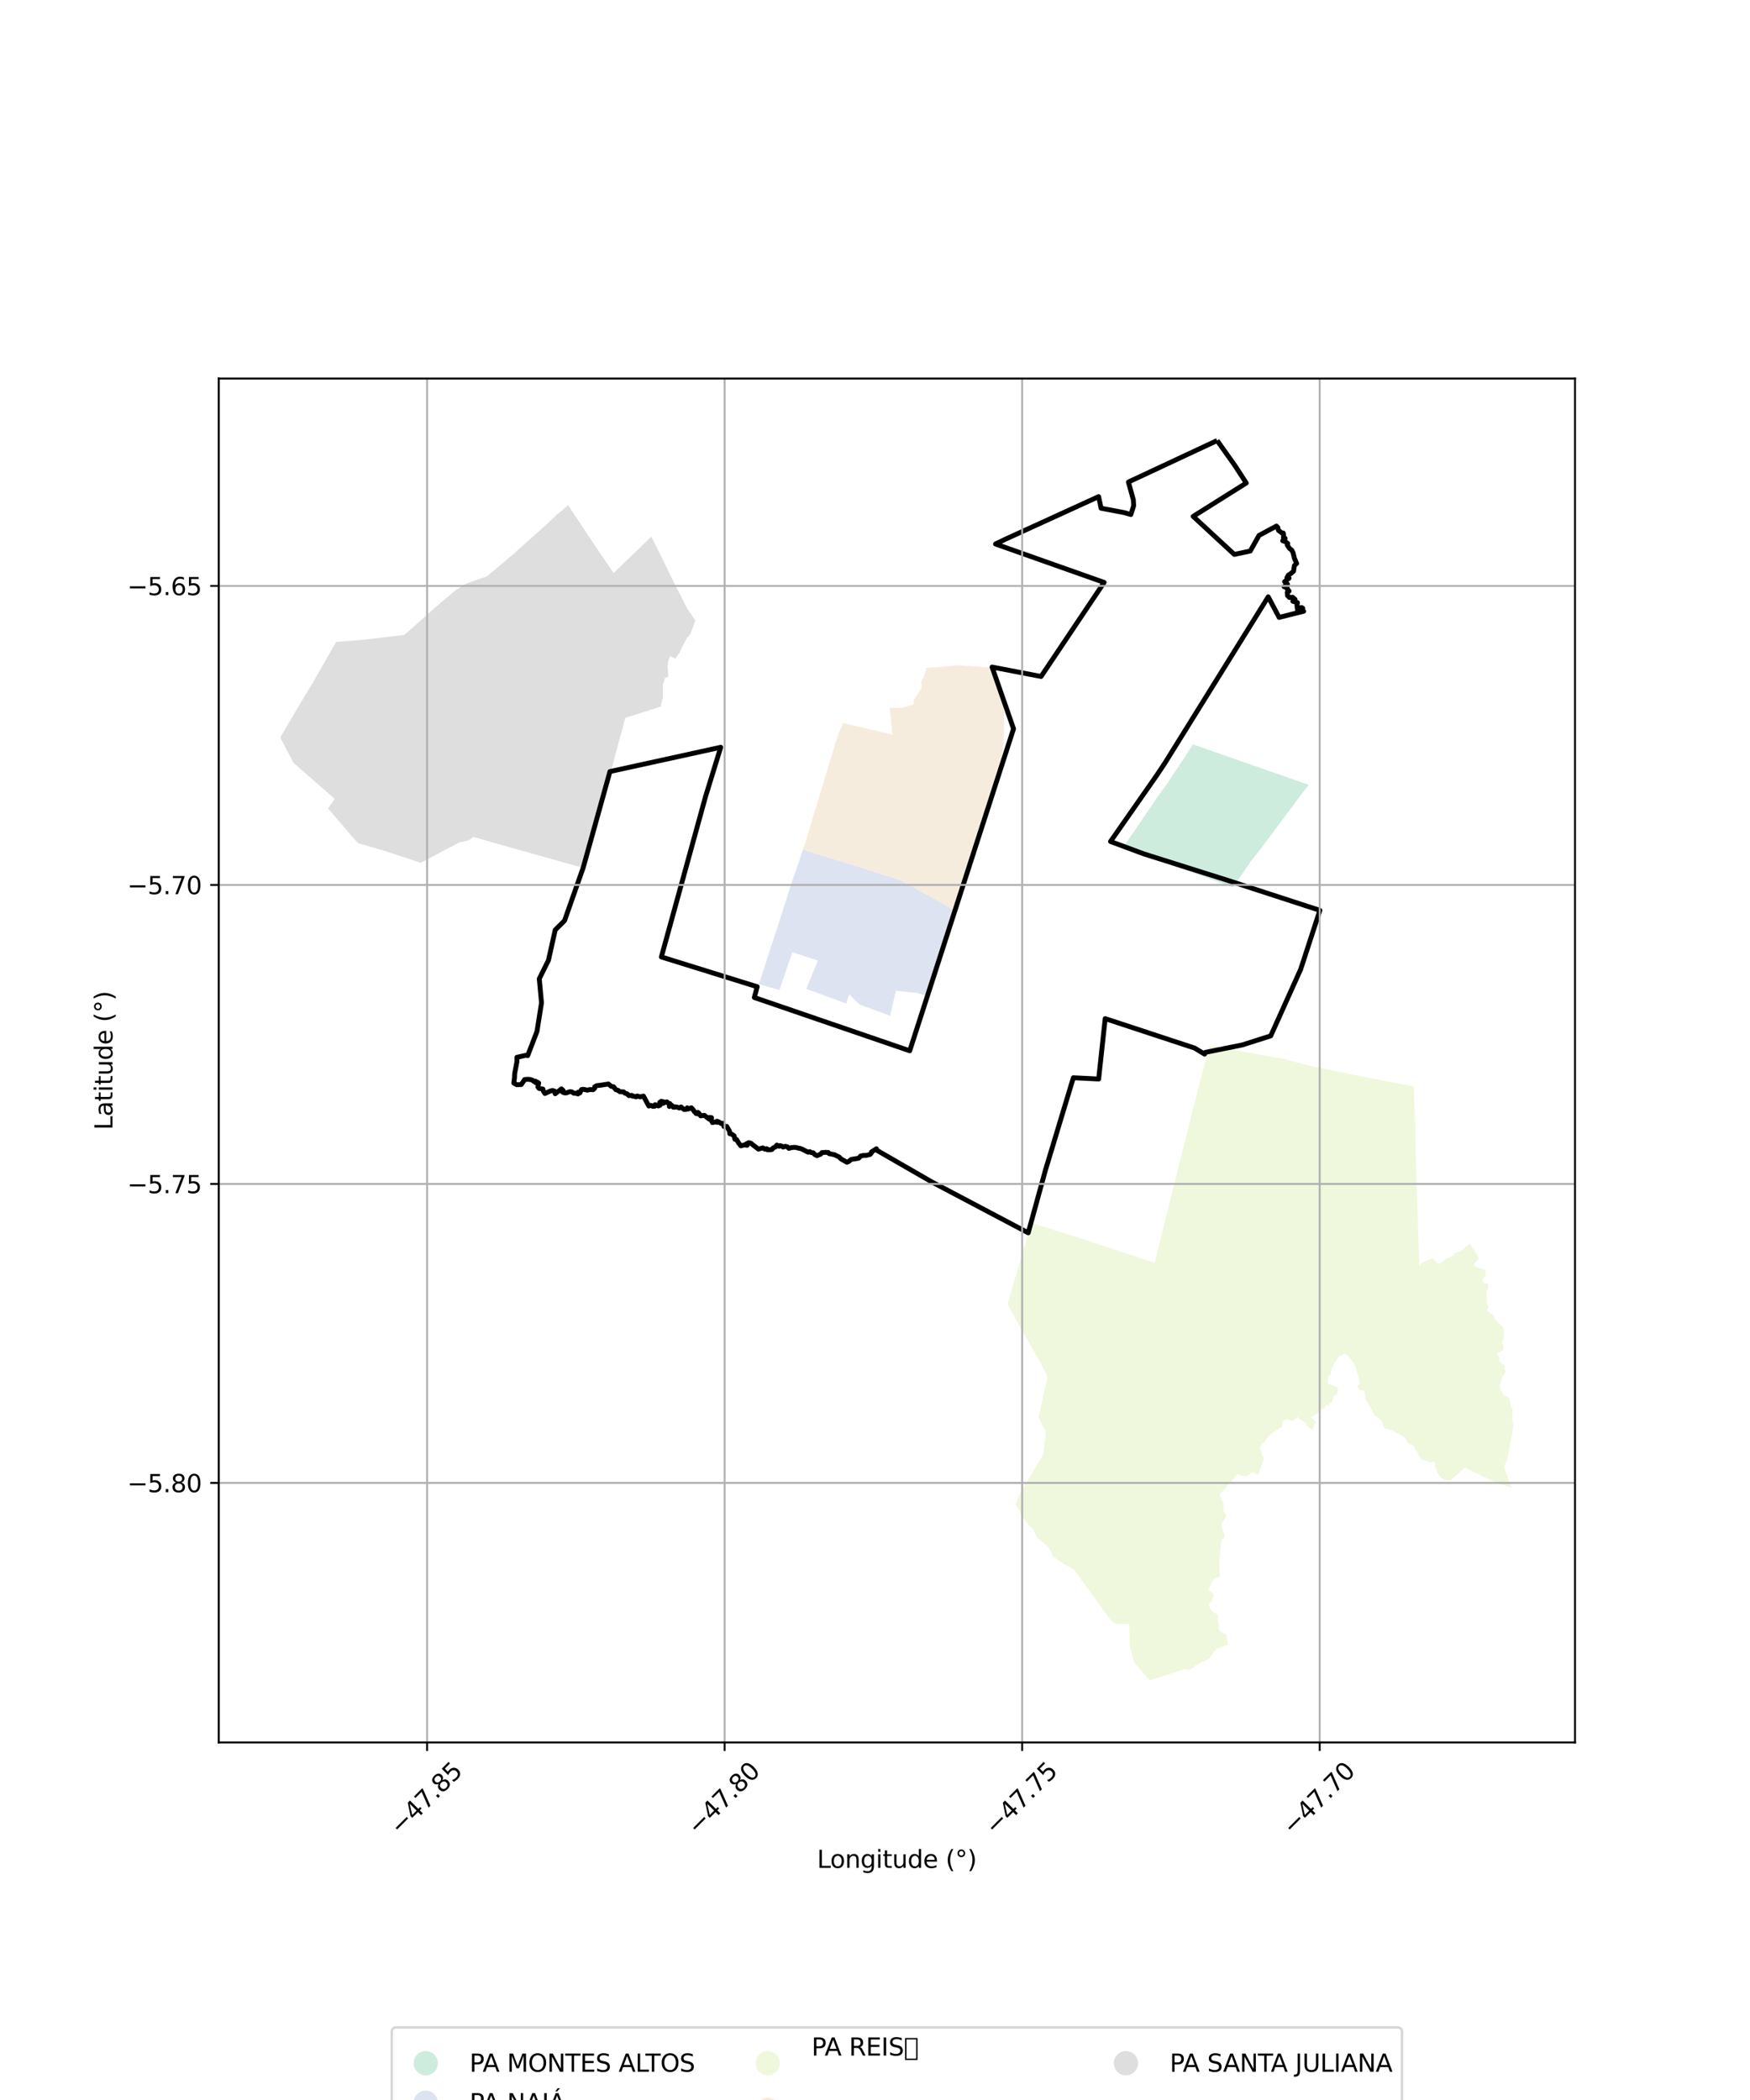 <?xml version="1.0" encoding="utf-8" standalone="no"?>
<!DOCTYPE svg PUBLIC "-//W3C//DTD SVG 1.1//EN"
  "http://www.w3.org/Graphics/SVG/1.1/DTD/svg11.dtd">
<svg xmlns:xlink="http://www.w3.org/1999/xlink" width="720pt" height="864pt" viewBox="0 0 720 864" xmlns="http://www.w3.org/2000/svg" version="1.1">
 <defs>
  <style type="text/css">*{stroke-linejoin: round; stroke-linecap: butt}</style>
 </defs>
 <g id="figure_1">
  <g id="patch_1">
   <path d="M 0 864 
L 720 864 
L 720 0 
L 0 0 
z
" style="fill: #ffffff"/>
  </g>
  <g id="axes_1">
   <g id="patch_2">
    <path d="M 90 716.894 
L 648 716.894 
L 648 155.746 
L 90 155.746 
z
" style="fill: #ffffff"/>
   </g>
   <g id="PatchCollection_1">
    <path d="M 233.747 207.871 
L 244.389 223.887 
L 247.385 228.312 
L 250.389 232.75 
L 252.475 235.766 
L 264.755 223.902 
L 267.953 220.814 
L 270.922 226.688 
L 276.637 238.359 
L 278.827 242.716 
L 280.29 245.563 
L 282.536 250.019 
L 286.089 255.295 
L 284.881 258.63 
L 284.142 260.574 
L 283.495 261.598 
L 282.602 262.489 
L 280.449 266.64 
L 279.541 268.617 
L 277.837 270.971 
L 275.724 269.957 
L 275.3 270.755 
L 274.82 272.472 
L 274.652 273.967 
L 274.954 278.336 
L 273.421 279.117 
L 273.269 280.181 
L 272.69 281.783 
L 272.726 287.193 
L 271.97 289.964 
L 271.957 290.677 
L 257.302 295.341 
L 253.732 308.413 
L 247.065 333.374 
L 240.272 357.174 
L 212.16 349.29 
L 198.024 345.274 
L 196.026 344.705 
L 194.741 344.359 
L 192.937 345.703 
L 188.864 346.639 
L 186.8 347.736 
L 185.445 348.451 
L 175.651 353.638 
L 173.289 354.889 
L 173.103 354.988 
L 158.386 350.133 
L 158.187 349.996 
L 157.014 349.72 
L 147.293 346.906 
L 143.802 342.941 
L 134.966 332.628 
L 137.674 328.666 
L 120.781 313.886 
L 115.364 303.589 
L 115.523 303.051 
L 122.991 290.358 
L 129.213 279.993 
L 138.282 264.118 
L 142.031 263.813 
L 149.646 263.185 
L 166.339 261.238 
L 171.119 257.004 
L 173.368 255 
L 175.165 253.4 
L 178.849 250.124 
L 183.256 246.354 
L 187.355 242.904 
L 191.917 240.067 
L 197.192 238.208 
L 200.192 237.234 
L 211.046 228.115 
L 215.585 224.028 
L 221.255 218.977 
L 225.176 215.477 
L 229.13 211.757 
L 233.747 207.871 
" clip-path="url(#pdae06206e2)" style="fill: #cccccc; fill-opacity: 0.65"/>
    <path d="M 393.268 374.875 
L 389.533 386.551 
L 388.682 389.149 
L 383.876 403.803 
L 381.912 409.9 
L 377.296 408.497 
L 368.567 407.646 
L 366.241 417.926 
L 353.74 413.321 
L 349.375 409.18 
L 348.147 412.86 
L 331.734 406.859 
L 336.485 395.206 
L 327.202 392.174 
L 325.984 391.738 
L 320.687 407.313 
L 312.244 404.95 
L 317.495 388.664 
L 321.079 377.685 
L 322.556 373.113 
L 324.278 367.691 
L 325.835 362.644 
L 327.192 358.931 
L 328.808 354.13 
L 330.33 349.59 
L 349.543 355.475 
L 369.057 361.698 
L 370.689 362.22 
L 370.983 362.383 
L 380.756 367.814 
L 386.466 370.989 
L 393.268 374.875 
" clip-path="url(#pdae06206e2)" style="fill: #cbd5e8; fill-opacity: 0.65"/>
    <path d="M 397.373 273.902 
L 405.643 274.498 
L 408.42 274.477 
L 413.131 289.324 
L 413.019 302.831 
L 411.884 314.416 
L 408.861 327.818 
L 406.026 336.318 
L 402.629 345.146 
L 402.705 346.523 
L 393.274 374.878 
L 393.268 374.875 
L 386.466 370.989 
L 380.756 367.814 
L 370.983 362.383 
L 370.689 362.22 
L 369.057 361.698 
L 349.543 355.475 
L 330.33 349.59 
L 330.297 349.58 
L 330.992 347.798 
L 337.638 325.672 
L 338.632 322.609 
L 339.531 319.622 
L 341.175 314.054 
L 342.491 309.781 
L 343.745 305.698 
L 345.158 301.425 
L 346.886 297.45 
L 364.464 301.607 
L 367.112 302.225 
L 366.717 297.85 
L 366.415 294.518 
L 366.11 291.206 
L 370.904 291.235 
L 375.699 289.825 
L 375.939 289.754 
L 375.897 289.201 
L 375.844 288.217 
L 377.795 285.159 
L 378.943 283.347 
L 379.207 282.457 
L 379.069 280.495 
L 379.297 279.855 
L 380.013 278.589 
L 380.98 275.591 
L 381.047 274.8 
L 394.535 273.685 
L 397.373 273.902 
" clip-path="url(#pdae06206e2)" style="fill: #f1e2cc; fill-opacity: 0.65"/>
    <path d="M 522.082 590.662 
L 520.544 592.918 
L 520.202 593.458 
L 519.663 593.605 
L 519.164 594.05 
L 518.425 595.342 
L 518.534 595.882 
L 518.975 597.299 
L 519.038 598.248 
L 519.829 599.713 
L 519.889 600.799 
L 518.243 604.899 
L 517.587 606.854 
L 515.325 605.805 
L 513.202 607.061 
L 511.746 607.458 
L 510.659 607.162 
L 509.277 606.399 
L 507.164 608.764 
L 506.452 609.972 
L 505.115 611.026 
L 504.706 611.468 
L 503.929 612.609 
L 501.725 614.824 
L 502.08 615.878 
L 502.566 617.163 
L 503.297 618.264 
L 503.577 619.427 
L 503.426 620.384 
L 503.15 621.47 
L 504.098 622.655 
L 504.457 623.889 
L 503.236 625.952 
L 502.523 627.155 
L 502.877 629.079 
L 503.796 631.506 
L 503.623 632.923 
L 502.595 633.438 
L 502.228 635.985 
L 501.997 638.392 
L 501.789 640.913 
L 501.648 642.504 
L 501.661 644.096 
L 501.77 645.81 
L 501.851 648.637 
L 500.238 649.369 
L 499.098 649.922 
L 497.784 652.807 
L 497.24 654.349 
L 498.741 655.195 
L 499.538 656.299 
L 499.075 657.263 
L 498.665 658.62 
L 497.358 660.172 
L 498.028 662.176 
L 498.811 663.121 
L 500.379 663.834 
L 501.084 664.756 
L 501.04 666.125 
L 500.99 666.793 
L 501.334 668.298 
L 501.554 669.068 
L 501.37 669.831 
L 501.449 670.406 
L 501.976 671.133 
L 502.636 671.615 
L 504.086 672.229 
L 504.508 672.415 
L 505.237 676.678 
L 500.541 678.365 
L 497.43 682.513 
L 493.729 684.223 
L 489.378 687.038 
L 487.429 686.698 
L 473.031 691.387 
L 466.605 683.908 
L 464.794 676.929 
L 464.619 668.231 
L 458.988 668.091 
L 456.815 666.416 
L 441.925 645.807 
L 440.098 644.751 
L 438.423 643.945 
L 432.957 640.192 
L 432.866 639.451 
L 432.341 638.214 
L 430.874 636.02 
L 426.844 632.838 
L 424.815 628.894 
L 422.066 626.182 
L 417.81 618.913 
L 419.366 614.838 
L 429.221 598.419 
L 430.248 590.201 
L 430.046 588.555 
L 427.287 583.291 
L 430.912 566.47 
L 429.303 562.806 
L 418.941 544.607 
L 414.539 536.596 
L 414.88 535.425 
L 418.186 523.982 
L 419.644 518.96 
L 424.279 503.144 
L 446.524 510.145 
L 446.838 510.252 
L 470.724 518.171 
L 475.1 519.572 
L 479.349 502.327 
L 479.431 502.004 
L 485.579 477.318 
L 491.247 454.726 
L 491.328 454.403 
L 497.468 430.424 
L 503.245 430.987 
L 507.569 431.926 
L 508.795 432.098 
L 513.426 433.035 
L 517.07 433.697 
L 517.831 433.865 
L 521.319 434.477 
L 522.329 434.638 
L 528.538 435.712 
L 531.907 436.649 
L 534.103 437.22 
L 540.466 438.852 
L 547.404 440.246 
L 552.826 441.359 
L 557.269 442.31 
L 560.845 442.988 
L 565.81 443.951 
L 571.811 445.192 
L 576.883 446.034 
L 581.682 447.087 
L 582.037 459.62 
L 582.282 462.659 
L 582.275 469.205 
L 583.18 496.282 
L 583.621 510.449 
L 583.955 520.646 
L 583.968 521.037 
L 585.165 519.379 
L 587.259 518.543 
L 588.699 517.964 
L 589.447 517.717 
L 590.528 518.852 
L 590.979 519.456 
L 592.622 520.072 
L 593.247 519.189 
L 594.143 518.589 
L 595.338 517.646 
L 597.2 517.021 
L 598.042 516.433 
L 598.721 515.55 
L 599.666 515.068 
L 600.428 515.077 
L 601.671 514.278 
L 603.587 512.437 
L 604.885 511.613 
L 605.576 513.09 
L 606.597 514.075 
L 607.632 516.356 
L 608.064 516.75 
L 608.221 517.764 
L 608.184 518.407 
L 607.071 519.254 
L 606.58 520.04 
L 606.889 521.065 
L 607.949 521.521 
L 610.928 522.398 
L 611.377 524.755 
L 610.548 525.748 
L 609.774 526.484 
L 610.308 527.545 
L 611.016 527.898 
L 612.222 528.276 
L 612.388 528.968 
L 612.165 530.053 
L 611.51 531.656 
L 611.742 533.934 
L 611.65 535.517 
L 612.42 537.657 
L 611.745 539.112 
L 612.947 540.082 
L 613.581 540.569 
L 614.432 540.93 
L 614.973 542.677 
L 617.564 545.164 
L 618.774 546.522 
L 618.603 548.803 
L 618.462 549.811 
L 618.52 551.157 
L 617.759 552.677 
L 618.682 553.342 
L 618.604 554.847 
L 618.34 555.592 
L 616.832 556.346 
L 615.979 556.934 
L 616.017 557.267 
L 616.579 557.92 
L 616.952 558.772 
L 616.85 559.785 
L 617.462 560.688 
L 618.243 561.341 
L 619.012 561.525 
L 619.274 562.233 
L 618.899 563.144 
L 619.491 564.17 
L 618.635 565.777 
L 617.816 567.18 
L 617.439 568.718 
L 616.973 570.029 
L 617.421 571.951 
L 618.025 572.823 
L 618.297 573.654 
L 619.652 574.454 
L 620.416 574.789 
L 621.062 575.638 
L 621.158 576.535 
L 621.482 577.509 
L 621.585 579.1 
L 622.383 579.591 
L 622.169 582.258 
L 622.427 583.329 
L 621.959 584.156 
L 622.507 585.13 
L 622.636 586.77 
L 622.339 588.109 
L 622.238 589.905 
L 621.786 591.55 
L 620.058 600.607 
L 618.791 603.34 
L 620.577 608.71 
L 622.053 612.123 
L 615.488 610.018 
L 602.753 603.822 
L 596.682 609.179 
L 595.32 608.888 
L 593.965 608.728 
L 592.663 607.853 
L 591.908 606.682 
L 591.268 605.972 
L 591.066 604.555 
L 590.267 603.524 
L 590.574 602.25 
L 590.42 601.698 
L 589.802 601.275 
L 588.206 601.827 
L 587.578 601.286 
L 585.249 600.594 
L 584.625 600.038 
L 583.784 599.071 
L 583.606 598.703 
L 583.36 597.872 
L 583.062 597.355 
L 582.247 596.258 
L 582.133 595.985 
L 581.918 595.76 
L 581.691 594.764 
L 579.262 593.823 
L 578.773 592.64 
L 577.856 591.383 
L 577.072 590.799 
L 576.293 590.299 
L 574.699 589.639 
L 573.61 589.04 
L 573.129 588.6 
L 571.603 588.214 
L 571.025 587.942 
L 569.864 587.794 
L 569.31 587.227 
L 568.97 586.287 
L 568.573 584.867 
L 567.821 583.722 
L 565.657 582.421 
L 564.599 580.417 
L 564.479 580.188 
L 563.541 578.469 
L 561.787 575.738 
L 561.527 573.889 
L 561.357 572.675 
L 560.708 571.981 
L 559.611 572.055 
L 558.431 570.786 
L 558.886 569.993 
L 559.448 569.027 
L 559.402 568.536 
L 559.026 567.088 
L 558.936 566.411 
L 558.556 565.265 
L 558.356 564.656 
L 558.021 563.682 
L 557.736 562.157 
L 556.006 559.603 
L 555.396 558.961 
L 554.315 557.554 
L 553.199 556.828 
L 551.948 557.683 
L 551.067 557.852 
L 550.128 559.314 
L 549.347 560.251 
L 548.507 561.824 
L 548.041 562.537 
L 547.447 565.145 
L 547.235 565.757 
L 546.226 566.385 
L 546.451 567.22 
L 546.225 568.015 
L 546.279 569.058 
L 546.554 569.395 
L 547.391 569.733 
L 549.591 570.521 
L 550.448 571.163 
L 550.431 572.412 
L 549.947 573.871 
L 548.801 574.144 
L 548.566 575.17 
L 548.143 576.552 
L 546.607 578.123 
L 545.511 578.14 
L 545.216 579.005 
L 543.813 579.687 
L 542.89 580.407 
L 541.356 581.8 
L 539.351 583.182 
L 540.709 584.248 
L 541.19 585.052 
L 539.998 588.367 
L 539.118 587.696 
L 538.243 587.143 
L 537.587 586.141 
L 536.386 584.926 
L 535.012 584.004 
L 533.7 582.896 
L 532.729 583.898 
L 532.259 584.713 
L 529.109 583.839 
L 528.343 584.224 
L 527.763 584.51 
L 527.604 586.617 
L 527.339 587.286 
L 526.739 587.425 
L 524.622 588.889 
L 523.657 589.274 
L 522.082 590.662 
" clip-path="url(#pdae06206e2)" style="fill: #e6f5c9; fill-opacity: 0.65"/>
    <path d="M 490.765 306.235 
L 495.188 307.781 
L 538.41 322.885 
L 535.391 326.883 
L 533.719 329.116 
L 528.743 335.762 
L 525.711 339.848 
L 523.286 343.066 
L 520.486 346.862 
L 517.828 350.388 
L 514.56 354.41 
L 512.22 357.887 
L 509.851 361.317 
L 507.281 365.051 
L 462.064 348.696 
L 464.663 344.885 
L 467.207 341.17 
L 469.716 337.47 
L 472.305 333.654 
L 474.947 329.785 
L 477.813 325.629 
L 480.516 321.997 
L 482.906 318.285 
L 485.454 314.433 
L 486.985 312.208 
L 490.765 306.235 
" clip-path="url(#pdae06206e2)" style="fill: #b3e2cd; fill-opacity: 0.65"/>
   </g>
   <g id="PatchCollection_2">
    <path d="M 500.764 181.253 
L 508.075 191.536 
L 512.742 198.731 
L 490.911 212.459 
L 507.83 228.104 
L 514.397 226.709 
L 517.985 220.306 
L 525.167 216.44 
L 525.755 217.068 
L 525.71 217.318 
L 526.032 218.238 
L 527.778 219.544 
L 527.981 219.31 
L 528.116 220.252 
L 528.04 221.272 
L 528.741 221.487 
L 527.735 222.472 
L 528.91 222.891 
L 529.804 223.598 
L 529.591 224.22 
L 530.507 225.589 
L 531.49 226.39 
L 532.011 227.42 
L 532.571 229.724 
L 533.47 231.82 
L 532.556 232.668 
L 532.21 234.992 
L 531.163 235.914 
L 530.061 236.637 
L 529.472 237.695 
L 530.363 237.869 
L 528.528 239.316 
L 529.695 240.369 
L 528.305 241.38 
L 529.573 241.683 
L 529.491 242.15 
L 530.362 243.192 
L 529.623 243.678 
L 529.699 245.029 
L 530.571 245.861 
L 531.788 245.719 
L 532.816 246.579 
L 531.908 247.374 
L 533.84 247.941 
L 533.593 248.791 
L 533.706 250.138 
L 535.554 249.965 
L 536.006 250.248 
L 535.806 250.581 
L 533.836 251.048 
L 536.358 251.488 
L 526.267 254.019 
L 521.778 245.551 
L 479.173 314.103 
L 475.857 319.069 
L 456.898 346.219 
L 470.549 351.299 
L 495.266 359.103 
L 504.318 361.947 
L 543.036 374.543 
L 535.137 398.787 
L 522.815 426.192 
L 511.13 429.913 
L 495.892 432.988 
L 495.609 433.702 
L 491.488 431.2 
L 454.706 419.087 
L 452.02 443.939 
L 441.603 443.41 
L 430.116 481.453 
L 423.038 507.22 
L 383.387 486.287 
L 360.773 473.261 
L 360.563 472.635 
L 358.514 473.974 
L 358.471 474.445 
L 357.921 475.01 
L 356.26 475.39 
L 355.238 475.386 
L 354.06 475.651 
L 353.279 476.518 
L 350.192 477.029 
L 349.158 477.888 
L 348.439 478.184 
L 346.018 476.809 
L 345.294 476.065 
L 343.368 475.106 
L 341.078 474.606 
L 340.777 474.17 
L 339.71 474.112 
L 338.138 474.209 
L 337.669 474.825 
L 336.124 475.488 
L 335.228 475.015 
L 334.554 474.276 
L 333.8 474.231 
L 333.132 473.813 
L 332.526 474.076 
L 329.854 472.72 
L 329.046 472.454 
L 328.537 472.414 
L 327.861 472.191 
L 326.985 472.048 
L 325.647 472.155 
L 324.545 472.467 
L 323.955 471.841 
L 323.095 471.629 
L 322.185 471.942 
L 321.733 471.585 
L 320.972 471.34 
L 320.587 471.612 
L 319.626 471.108 
L 319.101 471.839 
L 318.115 472.292 
L 317.592 472.918 
L 316.984 473.029 
L 315.693 473.028 
L 315.447 472.61 
L 314.714 472.796 
L 313.863 472.294 
L 312.009 472.769 
L 308.851 470.306 
L 307.996 470.144 
L 307.036 470.646 
L 307.411 471.2 
L 306.205 471.062 
L 304.792 471.421 
L 303.936 470.335 
L 303.056 468.852 
L 302.366 468.759 
L 302.04 467.322 
L 301.044 466.64 
L 300.232 466.437 
L 300.129 465.364 
L 299.007 463.43 
L 297.872 463.514 
L 297.407 462.169 
L 296.64 462.241 
L 295.875 461.672 
L 295.016 461.303 
L 295.057 461.768 
L 294.403 461.581 
L 293.14 461.857 
L 292.808 461.326 
L 292.665 460.582 
L 292.738 459.846 
L 291.896 459.751 
L 291.805 460.468 
L 289.759 458.863 
L 288.268 459.091 
L 287.615 458.114 
L 287.111 457.653 
L 287.062 458.269 
L 286.363 458.139 
L 286.314 457.734 
L 285.719 457.406 
L 285.285 456.706 
L 284.451 455.772 
L 283.111 456.275 
L 282.747 455.778 
L 282.385 456.437 
L 281.431 456.479 
L 280.187 455.426 
L 279.528 455.865 
L 278.555 455.482 
L 277.904 455.384 
L 277.54 455.568 
L 276.989 455.51 
L 276.586 454.934 
L 276.05 454.581 
L 275.384 455.247 
L 275.576 454.015 
L 274.933 453.928 
L 274.374 453.338 
L 273.559 453.576 
L 272.927 453.291 
L 273.008 453.876 
L 272.369 453.958 
L 272.13 453.092 
L 271.468 453.514 
L 271.572 454.706 
L 270.86 455.028 
L 269.526 454.498 
L 269.331 455.155 
L 268.524 455.165 
L 267.803 454.794 
L 266.957 455.068 
L 264.727 450.961 
L 263.402 451.29 
L 262.172 450.926 
L 261.672 451.302 
L 260.939 451.009 
L 260.267 451.014 
L 259.911 450.658 
L 258.743 450.763 
L 258.051 450.06 
L 257.052 449.724 
L 256.579 449.232 
L 255.056 449.178 
L 254.24 448.575 
L 253.372 448.325 
L 252.444 447.131 
L 251.505 446.954 
L 250.296 445.981 
L 247.564 446.429 
L 245.526 446.668 
L 244.681 447.136 
L 244.615 447.804 
L 243.99 448.341 
L 242.612 448.278 
L 241.748 448.53 
L 239.986 448.17 
L 239.227 448.286 
L 238.587 449.667 
L 237.905 449.344 
L 237.773 450.105 
L 237.068 449.793 
L 236.108 449.808 
L 235.329 449.252 
L 234.559 449.139 
L 233.784 449.344 
L 233.016 449.665 
L 232.198 449.64 
L 231.489 449.339 
L 231.714 448.666 
L 231.009 448.005 
L 228.427 449.994 
L 228.146 448.901 
L 227.284 448.65 
L 226.407 448.882 
L 224.202 449.901 
L 223.586 448.95 
L 223.355 448.074 
L 221.799 447.822 
L 221.303 447.185 
L 221.631 445.579 
L 220.974 445.175 
L 220.433 445.459 
L 220.249 444.82 
L 219.653 444.936 
L 219.07 444.422 
L 217.919 444.102 
L 217.031 444.053 
L 215.849 444.154 
L 214.488 446.198 
L 212.624 446.298 
L 211.395 445.606 
L 211.669 443.548 
L 211.743 441.731 
L 212.697 436.688 
L 212.685 434.994 
L 216.452 434.168 
L 217.104 434.317 
L 220.926 424.359 
L 222.791 412.584 
L 221.875 402.698 
L 225.64 395.105 
L 228.434 382.603 
L 232.261 378.799 
L 239.947 356.966 
L 250.954 317.437 
L 296.53 307.452 
L 290.274 327.759 
L 272.104 393.72 
L 311.536 405.971 
L 310.35 410.403 
L 374.288 432.326 
L 417.003 299.841 
L 408.165 274.448 
L 428.328 278.323 
L 454.269 239.62 
L 409.577 223.815 
L 413.635 221.859 
L 452.005 204.329 
L 453.022 209.107 
L 462.295 210.852 
L 465.263 211.688 
L 466.417 208.094 
L 466.289 205.63 
L 464.263 198.321 
L 500.764 181.253 
L 500.764 181.253 
" clip-path="url(#pdae06206e2)" style="fill: none; stroke: #000000; stroke-width: 2"/>
   </g>
   <g id="matplotlib.axis_1">
    <g id="xtick_1">
     <g id="line2d_1">
      <path d="M 175.711 716.894 
L 175.711 155.746 
" clip-path="url(#pdae06206e2)" style="fill: none; stroke: #b0b0b0; stroke-width: 0.8; stroke-linecap: square"/>
     </g>
     <g id="line2d_2">
      <defs>
       <path id="mff52f9502e" d="M 0 0 
L 0 3.5 
" style="stroke: #000000; stroke-width: 0.8"/>
      </defs>
      <g>
       <use xlink:href="#mff52f9502e" x="175.711" y="716.894" style="stroke: #000000; stroke-width: 0.8"/>
      </g>
     </g>
     <g id="text_1">
      <!-- −47.85 -->
      <g transform="translate(164.578 755.436) rotate(-45) scale(0.1 -0.1)">
       <defs>
        <path id="DejaVuSans-2212" d="M 678 2272 
L 4684 2272 
L 4684 1741 
L 678 1741 
L 678 2272 
z
" transform="scale(0.016)"/>
        <path id="DejaVuSans-34" d="M 2419 4116 
L 825 1625 
L 2419 1625 
L 2419 4116 
z
M 2253 4666 
L 3047 4666 
L 3047 1625 
L 3713 1625 
L 3713 1100 
L 3047 1100 
L 3047 0 
L 2419 0 
L 2419 1100 
L 313 1100 
L 313 1709 
L 2253 4666 
z
" transform="scale(0.016)"/>
        <path id="DejaVuSans-37" d="M 525 4666 
L 3525 4666 
L 3525 4397 
L 1831 0 
L 1172 0 
L 2766 4134 
L 525 4134 
L 525 4666 
z
" transform="scale(0.016)"/>
        <path id="DejaVuSans-2e" d="M 684 794 
L 1344 794 
L 1344 0 
L 684 0 
L 684 794 
z
" transform="scale(0.016)"/>
        <path id="DejaVuSans-38" d="M 2034 2216 
Q 1584 2216 1326 1975 
Q 1069 1734 1069 1313 
Q 1069 891 1326 650 
Q 1584 409 2034 409 
Q 2484 409 2743 651 
Q 3003 894 3003 1313 
Q 3003 1734 2745 1975 
Q 2488 2216 2034 2216 
z
M 1403 2484 
Q 997 2584 770 2862 
Q 544 3141 544 3541 
Q 544 4100 942 4425 
Q 1341 4750 2034 4750 
Q 2731 4750 3128 4425 
Q 3525 4100 3525 3541 
Q 3525 3141 3298 2862 
Q 3072 2584 2669 2484 
Q 3125 2378 3379 2068 
Q 3634 1759 3634 1313 
Q 3634 634 3220 271 
Q 2806 -91 2034 -91 
Q 1263 -91 848 271 
Q 434 634 434 1313 
Q 434 1759 690 2068 
Q 947 2378 1403 2484 
z
M 1172 3481 
Q 1172 3119 1398 2916 
Q 1625 2713 2034 2713 
Q 2441 2713 2670 2916 
Q 2900 3119 2900 3481 
Q 2900 3844 2670 4047 
Q 2441 4250 2034 4250 
Q 1625 4250 1398 4047 
Q 1172 3844 1172 3481 
z
" transform="scale(0.016)"/>
        <path id="DejaVuSans-35" d="M 691 4666 
L 3169 4666 
L 3169 4134 
L 1269 4134 
L 1269 2991 
Q 1406 3038 1543 3061 
Q 1681 3084 1819 3084 
Q 2600 3084 3056 2656 
Q 3513 2228 3513 1497 
Q 3513 744 3044 326 
Q 2575 -91 1722 -91 
Q 1428 -91 1123 -41 
Q 819 9 494 109 
L 494 744 
Q 775 591 1075 516 
Q 1375 441 1709 441 
Q 2250 441 2565 725 
Q 2881 1009 2881 1497 
Q 2881 1984 2565 2268 
Q 2250 2553 1709 2553 
Q 1456 2553 1204 2497 
Q 953 2441 691 2322 
L 691 4666 
z
" transform="scale(0.016)"/>
       </defs>
       <use xlink:href="#DejaVuSans-2212"/>
       <use xlink:href="#DejaVuSans-34" transform="translate(83.789 0)"/>
       <use xlink:href="#DejaVuSans-37" transform="translate(147.412 0)"/>
       <use xlink:href="#DejaVuSans-2e" transform="translate(211.035 0)"/>
       <use xlink:href="#DejaVuSans-38" transform="translate(242.822 0)"/>
       <use xlink:href="#DejaVuSans-35" transform="translate(306.445 0)"/>
      </g>
     </g>
    </g>
    <g id="xtick_2">
     <g id="line2d_3">
      <path d="M 298.124 716.894 
L 298.124 155.746 
" clip-path="url(#pdae06206e2)" style="fill: none; stroke: #b0b0b0; stroke-width: 0.8; stroke-linecap: square"/>
     </g>
     <g id="line2d_4">
      <g>
       <use xlink:href="#mff52f9502e" x="298.124" y="716.894" style="stroke: #000000; stroke-width: 0.8"/>
      </g>
     </g>
     <g id="text_2">
      <!-- −47.80 -->
      <g transform="translate(286.991 755.436) rotate(-45) scale(0.1 -0.1)">
       <defs>
        <path id="DejaVuSans-30" d="M 2034 4250 
Q 1547 4250 1301 3770 
Q 1056 3291 1056 2328 
Q 1056 1369 1301 889 
Q 1547 409 2034 409 
Q 2525 409 2770 889 
Q 3016 1369 3016 2328 
Q 3016 3291 2770 3770 
Q 2525 4250 2034 4250 
z
M 2034 4750 
Q 2819 4750 3233 4129 
Q 3647 3509 3647 2328 
Q 3647 1150 3233 529 
Q 2819 -91 2034 -91 
Q 1250 -91 836 529 
Q 422 1150 422 2328 
Q 422 3509 836 4129 
Q 1250 4750 2034 4750 
z
" transform="scale(0.016)"/>
       </defs>
       <use xlink:href="#DejaVuSans-2212"/>
       <use xlink:href="#DejaVuSans-34" transform="translate(83.789 0)"/>
       <use xlink:href="#DejaVuSans-37" transform="translate(147.412 0)"/>
       <use xlink:href="#DejaVuSans-2e" transform="translate(211.035 0)"/>
       <use xlink:href="#DejaVuSans-38" transform="translate(242.822 0)"/>
       <use xlink:href="#DejaVuSans-30" transform="translate(306.445 0)"/>
      </g>
     </g>
    </g>
    <g id="xtick_3">
     <g id="line2d_5">
      <path d="M 420.538 716.894 
L 420.538 155.746 
" clip-path="url(#pdae06206e2)" style="fill: none; stroke: #b0b0b0; stroke-width: 0.8; stroke-linecap: square"/>
     </g>
     <g id="line2d_6">
      <g>
       <use xlink:href="#mff52f9502e" x="420.538" y="716.894" style="stroke: #000000; stroke-width: 0.8"/>
      </g>
     </g>
     <g id="text_3">
      <!-- −47.75 -->
      <g transform="translate(409.405 755.436) rotate(-45) scale(0.1 -0.1)">
       <use xlink:href="#DejaVuSans-2212"/>
       <use xlink:href="#DejaVuSans-34" transform="translate(83.789 0)"/>
       <use xlink:href="#DejaVuSans-37" transform="translate(147.412 0)"/>
       <use xlink:href="#DejaVuSans-2e" transform="translate(211.035 0)"/>
       <use xlink:href="#DejaVuSans-37" transform="translate(242.822 0)"/>
       <use xlink:href="#DejaVuSans-35" transform="translate(306.445 0)"/>
      </g>
     </g>
    </g>
    <g id="xtick_4">
     <g id="line2d_7">
      <path d="M 542.951 716.894 
L 542.951 155.746 
" clip-path="url(#pdae06206e2)" style="fill: none; stroke: #b0b0b0; stroke-width: 0.8; stroke-linecap: square"/>
     </g>
     <g id="line2d_8">
      <g>
       <use xlink:href="#mff52f9502e" x="542.951" y="716.894" style="stroke: #000000; stroke-width: 0.8"/>
      </g>
     </g>
     <g id="text_4">
      <!-- −47.70 -->
      <g transform="translate(531.818 755.436) rotate(-45) scale(0.1 -0.1)">
       <use xlink:href="#DejaVuSans-2212"/>
       <use xlink:href="#DejaVuSans-34" transform="translate(83.789 0)"/>
       <use xlink:href="#DejaVuSans-37" transform="translate(147.412 0)"/>
       <use xlink:href="#DejaVuSans-2e" transform="translate(211.035 0)"/>
       <use xlink:href="#DejaVuSans-37" transform="translate(242.822 0)"/>
       <use xlink:href="#DejaVuSans-30" transform="translate(306.445 0)"/>
      </g>
     </g>
    </g>
    <g id="text_5">
     <!-- Longitude (°) -->
     <g transform="translate(336.14 768.505) scale(0.1 -0.1)">
      <defs>
       <path id="DejaVuSans-4c" d="M 628 4666 
L 1259 4666 
L 1259 531 
L 3531 531 
L 3531 0 
L 628 0 
L 628 4666 
z
" transform="scale(0.016)"/>
       <path id="DejaVuSans-6f" d="M 1959 3097 
Q 1497 3097 1228 2736 
Q 959 2375 959 1747 
Q 959 1119 1226 758 
Q 1494 397 1959 397 
Q 2419 397 2687 759 
Q 2956 1122 2956 1747 
Q 2956 2369 2687 2733 
Q 2419 3097 1959 3097 
z
M 1959 3584 
Q 2709 3584 3137 3096 
Q 3566 2609 3566 1747 
Q 3566 888 3137 398 
Q 2709 -91 1959 -91 
Q 1206 -91 779 398 
Q 353 888 353 1747 
Q 353 2609 779 3096 
Q 1206 3584 1959 3584 
z
" transform="scale(0.016)"/>
       <path id="DejaVuSans-6e" d="M 3513 2113 
L 3513 0 
L 2938 0 
L 2938 2094 
Q 2938 2591 2744 2837 
Q 2550 3084 2163 3084 
Q 1697 3084 1428 2787 
Q 1159 2491 1159 1978 
L 1159 0 
L 581 0 
L 581 3500 
L 1159 3500 
L 1159 2956 
Q 1366 3272 1645 3428 
Q 1925 3584 2291 3584 
Q 2894 3584 3203 3211 
Q 3513 2838 3513 2113 
z
" transform="scale(0.016)"/>
       <path id="DejaVuSans-67" d="M 2906 1791 
Q 2906 2416 2648 2759 
Q 2391 3103 1925 3103 
Q 1463 3103 1205 2759 
Q 947 2416 947 1791 
Q 947 1169 1205 825 
Q 1463 481 1925 481 
Q 2391 481 2648 825 
Q 2906 1169 2906 1791 
z
M 3481 434 
Q 3481 -459 3084 -895 
Q 2688 -1331 1869 -1331 
Q 1566 -1331 1297 -1286 
Q 1028 -1241 775 -1147 
L 775 -588 
Q 1028 -725 1275 -790 
Q 1522 -856 1778 -856 
Q 2344 -856 2625 -561 
Q 2906 -266 2906 331 
L 2906 616 
Q 2728 306 2450 153 
Q 2172 0 1784 0 
Q 1141 0 747 490 
Q 353 981 353 1791 
Q 353 2603 747 3093 
Q 1141 3584 1784 3584 
Q 2172 3584 2450 3431 
Q 2728 3278 2906 2969 
L 2906 3500 
L 3481 3500 
L 3481 434 
z
" transform="scale(0.016)"/>
       <path id="DejaVuSans-69" d="M 603 3500 
L 1178 3500 
L 1178 0 
L 603 0 
L 603 3500 
z
M 603 4863 
L 1178 4863 
L 1178 4134 
L 603 4134 
L 603 4863 
z
" transform="scale(0.016)"/>
       <path id="DejaVuSans-74" d="M 1172 4494 
L 1172 3500 
L 2356 3500 
L 2356 3053 
L 1172 3053 
L 1172 1153 
Q 1172 725 1289 603 
Q 1406 481 1766 481 
L 2356 481 
L 2356 0 
L 1766 0 
Q 1100 0 847 248 
Q 594 497 594 1153 
L 594 3053 
L 172 3053 
L 172 3500 
L 594 3500 
L 594 4494 
L 1172 4494 
z
" transform="scale(0.016)"/>
       <path id="DejaVuSans-75" d="M 544 1381 
L 544 3500 
L 1119 3500 
L 1119 1403 
Q 1119 906 1312 657 
Q 1506 409 1894 409 
Q 2359 409 2629 706 
Q 2900 1003 2900 1516 
L 2900 3500 
L 3475 3500 
L 3475 0 
L 2900 0 
L 2900 538 
Q 2691 219 2414 64 
Q 2138 -91 1772 -91 
Q 1169 -91 856 284 
Q 544 659 544 1381 
z
M 1991 3584 
L 1991 3584 
z
" transform="scale(0.016)"/>
       <path id="DejaVuSans-64" d="M 2906 2969 
L 2906 4863 
L 3481 4863 
L 3481 0 
L 2906 0 
L 2906 525 
Q 2725 213 2448 61 
Q 2172 -91 1784 -91 
Q 1150 -91 751 415 
Q 353 922 353 1747 
Q 353 2572 751 3078 
Q 1150 3584 1784 3584 
Q 2172 3584 2448 3432 
Q 2725 3281 2906 2969 
z
M 947 1747 
Q 947 1113 1208 752 
Q 1469 391 1925 391 
Q 2381 391 2643 752 
Q 2906 1113 2906 1747 
Q 2906 2381 2643 2742 
Q 2381 3103 1925 3103 
Q 1469 3103 1208 2742 
Q 947 2381 947 1747 
z
" transform="scale(0.016)"/>
       <path id="DejaVuSans-65" d="M 3597 1894 
L 3597 1613 
L 953 1613 
Q 991 1019 1311 708 
Q 1631 397 2203 397 
Q 2534 397 2845 478 
Q 3156 559 3463 722 
L 3463 178 
Q 3153 47 2828 -22 
Q 2503 -91 2169 -91 
Q 1331 -91 842 396 
Q 353 884 353 1716 
Q 353 2575 817 3079 
Q 1281 3584 2069 3584 
Q 2775 3584 3186 3129 
Q 3597 2675 3597 1894 
z
M 3022 2063 
Q 3016 2534 2758 2815 
Q 2500 3097 2075 3097 
Q 1594 3097 1305 2825 
Q 1016 2553 972 2059 
L 3022 2063 
z
" transform="scale(0.016)"/>
       <path id="DejaVuSans-20" transform="scale(0.016)"/>
       <path id="DejaVuSans-28" d="M 1984 4856 
Q 1566 4138 1362 3434 
Q 1159 2731 1159 2009 
Q 1159 1288 1364 580 
Q 1569 -128 1984 -844 
L 1484 -844 
Q 1016 -109 783 600 
Q 550 1309 550 2009 
Q 550 2706 781 3412 
Q 1013 4119 1484 4856 
L 1984 4856 
z
" transform="scale(0.016)"/>
       <path id="DejaVuSans-b0" d="M 1600 4347 
Q 1350 4347 1178 4173 
Q 1006 4000 1006 3750 
Q 1006 3503 1178 3333 
Q 1350 3163 1600 3163 
Q 1850 3163 2022 3333 
Q 2194 3503 2194 3750 
Q 2194 3997 2020 4172 
Q 1847 4347 1600 4347 
z
M 1600 4750 
Q 1800 4750 1984 4673 
Q 2169 4597 2303 4453 
Q 2447 4313 2519 4134 
Q 2591 3956 2591 3750 
Q 2591 3338 2302 3052 
Q 2013 2766 1594 2766 
Q 1172 2766 890 3047 
Q 609 3328 609 3750 
Q 609 4169 896 4459 
Q 1184 4750 1600 4750 
z
" transform="scale(0.016)"/>
       <path id="DejaVuSans-29" d="M 513 4856 
L 1013 4856 
Q 1481 4119 1714 3412 
Q 1947 2706 1947 2009 
Q 1947 1309 1714 600 
Q 1481 -109 1013 -844 
L 513 -844 
Q 928 -128 1133 580 
Q 1338 1288 1338 2009 
Q 1338 2731 1133 3434 
Q 928 4138 513 4856 
z
" transform="scale(0.016)"/>
      </defs>
      <use xlink:href="#DejaVuSans-4c"/>
      <use xlink:href="#DejaVuSans-6f" transform="translate(53.963 0)"/>
      <use xlink:href="#DejaVuSans-6e" transform="translate(115.145 0)"/>
      <use xlink:href="#DejaVuSans-67" transform="translate(178.523 0)"/>
      <use xlink:href="#DejaVuSans-69" transform="translate(242 0)"/>
      <use xlink:href="#DejaVuSans-74" transform="translate(269.783 0)"/>
      <use xlink:href="#DejaVuSans-75" transform="translate(308.992 0)"/>
      <use xlink:href="#DejaVuSans-64" transform="translate(372.371 0)"/>
      <use xlink:href="#DejaVuSans-65" transform="translate(435.848 0)"/>
      <use xlink:href="#DejaVuSans-20" transform="translate(497.371 0)"/>
      <use xlink:href="#DejaVuSans-28" transform="translate(529.158 0)"/>
      <use xlink:href="#DejaVuSans-b0" transform="translate(568.172 0)"/>
      <use xlink:href="#DejaVuSans-29" transform="translate(618.172 0)"/>
     </g>
    </g>
   </g>
   <g id="matplotlib.axis_2">
    <g id="ytick_1">
     <g id="line2d_9">
      <path d="M 90 610.124 
L 648 610.124 
" clip-path="url(#pdae06206e2)" style="fill: none; stroke: #b0b0b0; stroke-width: 0.8; stroke-linecap: square"/>
     </g>
     <g id="line2d_10">
      <defs>
       <path id="m31a4d01b28" d="M 0 0 
L -3.5 0 
" style="stroke: #000000; stroke-width: 0.8"/>
      </defs>
      <g>
       <use xlink:href="#m31a4d01b28" x="90" y="610.124" style="stroke: #000000; stroke-width: 0.8"/>
      </g>
     </g>
     <g id="text_6">
      <!-- −5.80 -->
      <g transform="translate(52.355 613.924) scale(0.1 -0.1)">
       <use xlink:href="#DejaVuSans-2212"/>
       <use xlink:href="#DejaVuSans-35" transform="translate(83.789 0)"/>
       <use xlink:href="#DejaVuSans-2e" transform="translate(147.412 0)"/>
       <use xlink:href="#DejaVuSans-38" transform="translate(179.199 0)"/>
       <use xlink:href="#DejaVuSans-30" transform="translate(242.822 0)"/>
      </g>
     </g>
    </g>
    <g id="ytick_2">
     <g id="line2d_11">
      <path d="M 90 487.105 
L 648 487.105 
" clip-path="url(#pdae06206e2)" style="fill: none; stroke: #b0b0b0; stroke-width: 0.8; stroke-linecap: square"/>
     </g>
     <g id="line2d_12">
      <g>
       <use xlink:href="#m31a4d01b28" x="90" y="487.105" style="stroke: #000000; stroke-width: 0.8"/>
      </g>
     </g>
     <g id="text_7">
      <!-- −5.75 -->
      <g transform="translate(52.355 490.904) scale(0.1 -0.1)">
       <use xlink:href="#DejaVuSans-2212"/>
       <use xlink:href="#DejaVuSans-35" transform="translate(83.789 0)"/>
       <use xlink:href="#DejaVuSans-2e" transform="translate(147.412 0)"/>
       <use xlink:href="#DejaVuSans-37" transform="translate(179.199 0)"/>
       <use xlink:href="#DejaVuSans-35" transform="translate(242.822 0)"/>
      </g>
     </g>
    </g>
    <g id="ytick_3">
     <g id="line2d_13">
      <path d="M 90 364.085 
L 648 364.085 
" clip-path="url(#pdae06206e2)" style="fill: none; stroke: #b0b0b0; stroke-width: 0.8; stroke-linecap: square"/>
     </g>
     <g id="line2d_14">
      <g>
       <use xlink:href="#m31a4d01b28" x="90" y="364.085" style="stroke: #000000; stroke-width: 0.8"/>
      </g>
     </g>
     <g id="text_8">
      <!-- −5.70 -->
      <g transform="translate(52.355 367.884) scale(0.1 -0.1)">
       <use xlink:href="#DejaVuSans-2212"/>
       <use xlink:href="#DejaVuSans-35" transform="translate(83.789 0)"/>
       <use xlink:href="#DejaVuSans-2e" transform="translate(147.412 0)"/>
       <use xlink:href="#DejaVuSans-37" transform="translate(179.199 0)"/>
       <use xlink:href="#DejaVuSans-30" transform="translate(242.822 0)"/>
      </g>
     </g>
    </g>
    <g id="ytick_4">
     <g id="line2d_15">
      <path d="M 90 241.065 
L 648 241.065 
" clip-path="url(#pdae06206e2)" style="fill: none; stroke: #b0b0b0; stroke-width: 0.8; stroke-linecap: square"/>
     </g>
     <g id="line2d_16">
      <g>
       <use xlink:href="#m31a4d01b28" x="90" y="241.065" style="stroke: #000000; stroke-width: 0.8"/>
      </g>
     </g>
     <g id="text_9">
      <!-- −5.65 -->
      <g transform="translate(52.355 244.865) scale(0.1 -0.1)">
       <defs>
        <path id="DejaVuSans-36" d="M 2113 2584 
Q 1688 2584 1439 2293 
Q 1191 2003 1191 1497 
Q 1191 994 1439 701 
Q 1688 409 2113 409 
Q 2538 409 2786 701 
Q 3034 994 3034 1497 
Q 3034 2003 2786 2293 
Q 2538 2584 2113 2584 
z
M 3366 4563 
L 3366 3988 
Q 3128 4100 2886 4159 
Q 2644 4219 2406 4219 
Q 1781 4219 1451 3797 
Q 1122 3375 1075 2522 
Q 1259 2794 1537 2939 
Q 1816 3084 2150 3084 
Q 2853 3084 3261 2657 
Q 3669 2231 3669 1497 
Q 3669 778 3244 343 
Q 2819 -91 2113 -91 
Q 1303 -91 875 529 
Q 447 1150 447 2328 
Q 447 3434 972 4092 
Q 1497 4750 2381 4750 
Q 2619 4750 2861 4703 
Q 3103 4656 3366 4563 
z
" transform="scale(0.016)"/>
       </defs>
       <use xlink:href="#DejaVuSans-2212"/>
       <use xlink:href="#DejaVuSans-35" transform="translate(83.789 0)"/>
       <use xlink:href="#DejaVuSans-2e" transform="translate(147.412 0)"/>
       <use xlink:href="#DejaVuSans-36" transform="translate(179.199 0)"/>
       <use xlink:href="#DejaVuSans-35" transform="translate(242.822 0)"/>
      </g>
     </g>
    </g>
    <g id="text_10">
     <!-- Latitude (°) -->
     <g transform="translate(46.275 464.89) rotate(-90) scale(0.1 -0.1)">
      <defs>
       <path id="DejaVuSans-61" d="M 2194 1759 
Q 1497 1759 1228 1600 
Q 959 1441 959 1056 
Q 959 750 1161 570 
Q 1363 391 1709 391 
Q 2188 391 2477 730 
Q 2766 1069 2766 1631 
L 2766 1759 
L 2194 1759 
z
M 3341 1997 
L 3341 0 
L 2766 0 
L 2766 531 
Q 2569 213 2275 61 
Q 1981 -91 1556 -91 
Q 1019 -91 701 211 
Q 384 513 384 1019 
Q 384 1609 779 1909 
Q 1175 2209 1959 2209 
L 2766 2209 
L 2766 2266 
Q 2766 2663 2505 2880 
Q 2244 3097 1772 3097 
Q 1472 3097 1187 3025 
Q 903 2953 641 2809 
L 641 3341 
Q 956 3463 1253 3523 
Q 1550 3584 1831 3584 
Q 2591 3584 2966 3190 
Q 3341 2797 3341 1997 
z
" transform="scale(0.016)"/>
      </defs>
      <use xlink:href="#DejaVuSans-4c"/>
      <use xlink:href="#DejaVuSans-61" transform="translate(55.713 0)"/>
      <use xlink:href="#DejaVuSans-74" transform="translate(116.992 0)"/>
      <use xlink:href="#DejaVuSans-69" transform="translate(156.201 0)"/>
      <use xlink:href="#DejaVuSans-74" transform="translate(183.984 0)"/>
      <use xlink:href="#DejaVuSans-75" transform="translate(223.193 0)"/>
      <use xlink:href="#DejaVuSans-64" transform="translate(286.572 0)"/>
      <use xlink:href="#DejaVuSans-65" transform="translate(350.049 0)"/>
      <use xlink:href="#DejaVuSans-20" transform="translate(411.572 0)"/>
      <use xlink:href="#DejaVuSans-28" transform="translate(443.359 0)"/>
      <use xlink:href="#DejaVuSans-b0" transform="translate(482.373 0)"/>
      <use xlink:href="#DejaVuSans-29" transform="translate(532.373 0)"/>
     </g>
    </g>
   </g>
   <g id="patch_3">
    <path d="M 90 716.894 
L 90 155.746 
" style="fill: none; stroke: #000000; stroke-width: 0.8; stroke-linejoin: miter; stroke-linecap: square"/>
   </g>
   <g id="patch_4">
    <path d="M 648 716.894 
L 648 155.746 
" style="fill: none; stroke: #000000; stroke-width: 0.8; stroke-linejoin: miter; stroke-linecap: square"/>
   </g>
   <g id="patch_5">
    <path d="M 90 716.894 
L 648 716.894 
" style="fill: none; stroke: #000000; stroke-width: 0.8; stroke-linejoin: miter; stroke-linecap: square"/>
   </g>
   <g id="patch_6">
    <path d="M 90 155.746 
L 648 155.746 
" style="fill: none; stroke: #000000; stroke-width: 0.8; stroke-linejoin: miter; stroke-linecap: square"/>
   </g>
   <g id="legend_1">
    <g id="patch_7">
     <path d="M 163.177 877.678 
L 574.823 877.678 
Q 576.823 877.678 576.823 875.678 
L 576.823 836.124 
Q 576.823 834.124 574.823 834.124 
L 163.177 834.124 
Q 161.177 834.124 161.177 836.124 
L 161.177 875.678 
Q 161.177 877.678 163.177 877.678 
z
" style="fill: #ffffff; opacity: 0.8; stroke: #cccccc; stroke-linejoin: miter"/>
    </g>
    <g id="line2d_17">
     <defs>
      <path id="m1844bdea43" d="M 0 5 
C 1.326 5 2.598 4.473 3.536 3.536 
C 4.473 2.598 5 1.326 5 0 
C 5 -1.326 4.473 -2.598 3.536 -3.536 
C 2.598 -4.473 1.326 -5 0 -5 
C -1.326 -5 -2.598 -4.473 -3.536 -3.536 
C -4.473 -2.598 -5 -1.326 -5 0 
C -5 1.326 -4.473 2.598 -3.536 3.536 
C -2.598 4.473 -1.326 5 0 5 
z
"/>
     </defs>
     <g>
      <use xlink:href="#m1844bdea43" x="175.177" y="848.861" style="fill: #b3e2cd; fill-opacity: 0.65"/>
     </g>
    </g>
    <g id="text_11">
     <!-- PA MONTES ALTOS -->
     <g transform="translate(193.177 852.361) scale(0.1 -0.1)">
      <defs>
       <path id="DejaVuSans-50" d="M 1259 4147 
L 1259 2394 
L 2053 2394 
Q 2494 2394 2734 2622 
Q 2975 2850 2975 3272 
Q 2975 3691 2734 3919 
Q 2494 4147 2053 4147 
L 1259 4147 
z
M 628 4666 
L 2053 4666 
Q 2838 4666 3239 4311 
Q 3641 3956 3641 3272 
Q 3641 2581 3239 2228 
Q 2838 1875 2053 1875 
L 1259 1875 
L 1259 0 
L 628 0 
L 628 4666 
z
" transform="scale(0.016)"/>
       <path id="DejaVuSans-41" d="M 2188 4044 
L 1331 1722 
L 3047 1722 
L 2188 4044 
z
M 1831 4666 
L 2547 4666 
L 4325 0 
L 3669 0 
L 3244 1197 
L 1141 1197 
L 716 0 
L 50 0 
L 1831 4666 
z
" transform="scale(0.016)"/>
       <path id="DejaVuSans-4d" d="M 628 4666 
L 1569 4666 
L 2759 1491 
L 3956 4666 
L 4897 4666 
L 4897 0 
L 4281 0 
L 4281 4097 
L 3078 897 
L 2444 897 
L 1241 4097 
L 1241 0 
L 628 0 
L 628 4666 
z
" transform="scale(0.016)"/>
       <path id="DejaVuSans-4f" d="M 2522 4238 
Q 1834 4238 1429 3725 
Q 1025 3213 1025 2328 
Q 1025 1447 1429 934 
Q 1834 422 2522 422 
Q 3209 422 3611 934 
Q 4013 1447 4013 2328 
Q 4013 3213 3611 3725 
Q 3209 4238 2522 4238 
z
M 2522 4750 
Q 3503 4750 4090 4092 
Q 4678 3434 4678 2328 
Q 4678 1225 4090 567 
Q 3503 -91 2522 -91 
Q 1538 -91 948 565 
Q 359 1222 359 2328 
Q 359 3434 948 4092 
Q 1538 4750 2522 4750 
z
" transform="scale(0.016)"/>
       <path id="DejaVuSans-4e" d="M 628 4666 
L 1478 4666 
L 3547 763 
L 3547 4666 
L 4159 4666 
L 4159 0 
L 3309 0 
L 1241 3903 
L 1241 0 
L 628 0 
L 628 4666 
z
" transform="scale(0.016)"/>
       <path id="DejaVuSans-54" d="M -19 4666 
L 3928 4666 
L 3928 4134 
L 2272 4134 
L 2272 0 
L 1638 0 
L 1638 4134 
L -19 4134 
L -19 4666 
z
" transform="scale(0.016)"/>
       <path id="DejaVuSans-45" d="M 628 4666 
L 3578 4666 
L 3578 4134 
L 1259 4134 
L 1259 2753 
L 3481 2753 
L 3481 2222 
L 1259 2222 
L 1259 531 
L 3634 531 
L 3634 0 
L 628 0 
L 628 4666 
z
" transform="scale(0.016)"/>
       <path id="DejaVuSans-53" d="M 3425 4513 
L 3425 3897 
Q 3066 4069 2747 4153 
Q 2428 4238 2131 4238 
Q 1616 4238 1336 4038 
Q 1056 3838 1056 3469 
Q 1056 3159 1242 3001 
Q 1428 2844 1947 2747 
L 2328 2669 
Q 3034 2534 3370 2195 
Q 3706 1856 3706 1288 
Q 3706 609 3251 259 
Q 2797 -91 1919 -91 
Q 1588 -91 1214 -16 
Q 841 59 441 206 
L 441 856 
Q 825 641 1194 531 
Q 1563 422 1919 422 
Q 2459 422 2753 634 
Q 3047 847 3047 1241 
Q 3047 1584 2836 1778 
Q 2625 1972 2144 2069 
L 1759 2144 
Q 1053 2284 737 2584 
Q 422 2884 422 3419 
Q 422 4038 858 4394 
Q 1294 4750 2059 4750 
Q 2388 4750 2728 4690 
Q 3069 4631 3425 4513 
z
" transform="scale(0.016)"/>
      </defs>
      <use xlink:href="#DejaVuSans-50"/>
      <use xlink:href="#DejaVuSans-41" transform="translate(53.928 0)"/>
      <use xlink:href="#DejaVuSans-20" transform="translate(122.336 0)"/>
      <use xlink:href="#DejaVuSans-4d" transform="translate(154.123 0)"/>
      <use xlink:href="#DejaVuSans-4f" transform="translate(240.402 0)"/>
      <use xlink:href="#DejaVuSans-4e" transform="translate(319.113 0)"/>
      <use xlink:href="#DejaVuSans-54" transform="translate(393.918 0)"/>
      <use xlink:href="#DejaVuSans-45" transform="translate(455.002 0)"/>
      <use xlink:href="#DejaVuSans-53" transform="translate(518.186 0)"/>
      <use xlink:href="#DejaVuSans-20" transform="translate(581.662 0)"/>
      <use xlink:href="#DejaVuSans-41" transform="translate(613.449 0)"/>
      <use xlink:href="#DejaVuSans-4c" transform="translate(681.857 0)"/>
      <use xlink:href="#DejaVuSans-54" transform="translate(723.82 0)"/>
      <use xlink:href="#DejaVuSans-4f" transform="translate(784.904 0)"/>
      <use xlink:href="#DejaVuSans-53" transform="translate(863.615 0)"/>
     </g>
    </g>
    <g id="line2d_18">
     <defs>
      <path id="m6487298251" d="M 0 5 
C 1.326 5 2.598 4.473 3.536 3.536 
C 4.473 2.598 5 1.326 5 0 
C 5 -1.326 4.473 -2.598 3.536 -3.536 
C 2.598 -4.473 1.326 -5 0 -5 
C -1.326 -5 -2.598 -4.473 -3.536 -3.536 
C -4.473 -2.598 -5 -1.326 -5 0 
C -5 1.326 -4.473 2.598 -3.536 3.536 
C -2.598 4.473 -1.326 5 0 5 
z
"/>
     </defs>
     <g>
      <use xlink:href="#m6487298251" x="175.177" y="865.136" style="fill: #cbd5e8; fill-opacity: 0.65"/>
     </g>
    </g>
    <g id="text_12">
     <!-- PA NAJÁ -->
     <g transform="translate(193.177 868.636) scale(0.1 -0.1)">
      <defs>
       <path id="DejaVuSans-4a" d="M 628 4666 
L 1259 4666 
L 1259 325 
Q 1259 -519 939 -900 
Q 619 -1281 -91 -1281 
L -331 -1281 
L -331 -750 
L -134 -750 
Q 284 -750 456 -515 
Q 628 -281 628 325 
L 628 4666 
z
" transform="scale(0.016)"/>
       <path id="DejaVuSans-c1" d="M 2188 4044 
L 1331 1722 
L 3047 1722 
L 2188 4044 
z
M 1831 4666 
L 2547 4666 
L 4325 0 
L 3669 0 
L 3244 1197 
L 1141 1197 
L 716 0 
L 50 0 
L 1831 4666 
z
M 2359 5935 
L 2938 5935 
L 2225 5110 
L 1747 5110 
L 2359 5935 
z
" transform="scale(0.016)"/>
      </defs>
      <use xlink:href="#DejaVuSans-50"/>
      <use xlink:href="#DejaVuSans-41" transform="translate(53.928 0)"/>
      <use xlink:href="#DejaVuSans-20" transform="translate(122.336 0)"/>
      <use xlink:href="#DejaVuSans-4e" transform="translate(154.123 0)"/>
      <use xlink:href="#DejaVuSans-41" transform="translate(228.928 0)"/>
      <use xlink:href="#DejaVuSans-4a" transform="translate(297.336 0)"/>
      <use xlink:href="#DejaVuSans-c1" transform="translate(325.078 0)"/>
     </g>
    </g>
    <g id="line2d_19">
     <defs>
      <path id="m09fcdc734f" d="M 0 5 
C 1.326 5 2.598 4.473 3.536 3.536 
C 4.473 2.598 5 1.326 5 0 
C 5 -1.326 4.473 -2.598 3.536 -3.536 
C 2.598 -4.473 1.326 -5 0 -5 
C -1.326 -5 -2.598 -4.473 -3.536 -3.536 
C -4.473 -2.598 -5 -1.326 -5 0 
C -5 1.326 -4.473 2.598 -3.536 3.536 
C -2.598 4.473 -1.326 5 0 5 
z
"/>
     </defs>
     <g>
      <use xlink:href="#m09fcdc734f" x="315.888" y="848.861" style="fill: #e6f5c9; fill-opacity: 0.65"/>
     </g>
    </g>
    <g id="text_13">
     <!-- PA REIS -->
     <g transform="translate(333.888 845.722) scale(0.1 -0.1)">
      <defs>
       <path id="DejaVuSans-52" d="M 2841 2188 
Q 3044 2119 3236 1894 
Q 3428 1669 3622 1275 
L 4263 0 
L 3584 0 
L 2988 1197 
Q 2756 1666 2539 1819 
Q 2322 1972 1947 1972 
L 1259 1972 
L 1259 0 
L 628 0 
L 628 4666 
L 2053 4666 
Q 2853 4666 3247 4331 
Q 3641 3997 3641 3322 
Q 3641 2881 3436 2590 
Q 3231 2300 2841 2188 
z
M 1259 4147 
L 1259 2491 
L 2053 2491 
Q 2509 2491 2742 2702 
Q 2975 2913 2975 3322 
Q 2975 3731 2742 3939 
Q 2509 4147 2053 4147 
L 1259 4147 
z
" transform="scale(0.016)"/>
       <path id="DejaVuSans-49" d="M 628 4666 
L 1259 4666 
L 1259 0 
L 628 0 
L 628 4666 
z
" transform="scale(0.016)"/>
       <path id="DejaVuSans-d" d="M 319 -1131 
L 319 4513 
L 3519 4513 
L 3519 -1131 
L 319 -1131 
z
M 678 -775 
L 3163 -775 
L 3163 4153 
L 678 4153 
L 678 -775 
z
" transform="scale(0.016)"/>
      </defs>
      <use xlink:href="#DejaVuSans-50"/>
      <use xlink:href="#DejaVuSans-41" transform="translate(53.928 0)"/>
      <use xlink:href="#DejaVuSans-20" transform="translate(122.336 0)"/>
      <use xlink:href="#DejaVuSans-52" transform="translate(154.123 0)"/>
      <use xlink:href="#DejaVuSans-45" transform="translate(223.605 0)"/>
      <use xlink:href="#DejaVuSans-49" transform="translate(286.789 0)"/>
      <use xlink:href="#DejaVuSans-53" transform="translate(316.281 0)"/>
      <use xlink:href="#DejaVuSans-d" transform="translate(379.758 0)"/>
     </g>
     <!--  -->
     <g transform="translate(333.888 856.92) scale(0.1 -0.1)"/>
    </g>
    <g id="line2d_20">
     <defs>
      <path id="m735f09338e" d="M 0 5 
C 1.326 5 2.598 4.473 3.536 3.536 
C 4.473 2.598 5 1.326 5 0 
C 5 -1.326 4.473 -2.598 3.536 -3.536 
C 2.598 -4.473 1.326 -5 0 -5 
C -1.326 -5 -2.598 -4.473 -3.536 -3.536 
C -4.473 -2.598 -5 -1.326 -5 0 
C -5 1.326 -4.473 2.598 -3.536 3.536 
C -2.598 4.473 -1.326 5 0 5 
z
"/>
     </defs>
     <g>
      <use xlink:href="#m735f09338e" x="315.888" y="868.098" style="fill: #f1e2cc; fill-opacity: 0.65"/>
     </g>
    </g>
    <g id="text_14">
     <!-- PA SANTA BARBARA -->
     <g transform="translate(333.888 871.598) scale(0.1 -0.1)">
      <defs>
       <path id="DejaVuSans-42" d="M 1259 2228 
L 1259 519 
L 2272 519 
Q 2781 519 3026 730 
Q 3272 941 3272 1375 
Q 3272 1813 3026 2020 
Q 2781 2228 2272 2228 
L 1259 2228 
z
M 1259 4147 
L 1259 2741 
L 2194 2741 
Q 2656 2741 2882 2914 
Q 3109 3088 3109 3444 
Q 3109 3797 2882 3972 
Q 2656 4147 2194 4147 
L 1259 4147 
z
M 628 4666 
L 2241 4666 
Q 2963 4666 3353 4366 
Q 3744 4066 3744 3513 
Q 3744 3084 3544 2831 
Q 3344 2578 2956 2516 
Q 3422 2416 3680 2098 
Q 3938 1781 3938 1306 
Q 3938 681 3513 340 
Q 3088 0 2303 0 
L 628 0 
L 628 4666 
z
" transform="scale(0.016)"/>
      </defs>
      <use xlink:href="#DejaVuSans-50"/>
      <use xlink:href="#DejaVuSans-41" transform="translate(53.928 0)"/>
      <use xlink:href="#DejaVuSans-20" transform="translate(122.336 0)"/>
      <use xlink:href="#DejaVuSans-53" transform="translate(154.123 0)"/>
      <use xlink:href="#DejaVuSans-41" transform="translate(219.475 0)"/>
      <use xlink:href="#DejaVuSans-4e" transform="translate(287.883 0)"/>
      <use xlink:href="#DejaVuSans-54" transform="translate(362.688 0)"/>
      <use xlink:href="#DejaVuSans-41" transform="translate(416.021 0)"/>
      <use xlink:href="#DejaVuSans-20" transform="translate(484.43 0)"/>
      <use xlink:href="#DejaVuSans-42" transform="translate(516.217 0)"/>
      <use xlink:href="#DejaVuSans-41" transform="translate(584.82 0)"/>
      <use xlink:href="#DejaVuSans-52" transform="translate(653.229 0)"/>
      <use xlink:href="#DejaVuSans-42" transform="translate(722.711 0)"/>
      <use xlink:href="#DejaVuSans-41" transform="translate(791.314 0)"/>
      <use xlink:href="#DejaVuSans-52" transform="translate(859.723 0)"/>
      <use xlink:href="#DejaVuSans-41" transform="translate(925.205 0)"/>
     </g>
    </g>
    <g id="line2d_21">
     <defs>
      <path id="m5320318fe2" d="M 0 5 
C 1.326 5 2.598 4.473 3.536 3.536 
C 4.473 2.598 5 1.326 5 0 
C 5 -1.326 4.473 -2.598 3.536 -3.536 
C 2.598 -4.473 1.326 -5 0 -5 
C -1.326 -5 -2.598 -4.473 -3.536 -3.536 
C -4.473 -2.598 -5 -1.326 -5 0 
C -5 1.326 -4.473 2.598 -3.536 3.536 
C -2.598 4.473 -1.326 5 0 5 
z
"/>
     </defs>
     <g>
      <use xlink:href="#m5320318fe2" x="463.249" y="848.861" style="fill: #cccccc; fill-opacity: 0.65"/>
     </g>
    </g>
    <g id="text_15">
     <!-- PA SANTA JULIANA -->
     <g transform="translate(481.249 852.361) scale(0.1 -0.1)">
      <defs>
       <path id="DejaVuSans-55" d="M 556 4666 
L 1191 4666 
L 1191 1831 
Q 1191 1081 1462 751 
Q 1734 422 2344 422 
Q 2950 422 3222 751 
Q 3494 1081 3494 1831 
L 3494 4666 
L 4128 4666 
L 4128 1753 
Q 4128 841 3676 375 
Q 3225 -91 2344 -91 
Q 1459 -91 1007 375 
Q 556 841 556 1753 
L 556 4666 
z
" transform="scale(0.016)"/>
      </defs>
      <use xlink:href="#DejaVuSans-50"/>
      <use xlink:href="#DejaVuSans-41" transform="translate(53.928 0)"/>
      <use xlink:href="#DejaVuSans-20" transform="translate(122.336 0)"/>
      <use xlink:href="#DejaVuSans-53" transform="translate(154.123 0)"/>
      <use xlink:href="#DejaVuSans-41" transform="translate(219.475 0)"/>
      <use xlink:href="#DejaVuSans-4e" transform="translate(287.883 0)"/>
      <use xlink:href="#DejaVuSans-54" transform="translate(362.688 0)"/>
      <use xlink:href="#DejaVuSans-41" transform="translate(416.021 0)"/>
      <use xlink:href="#DejaVuSans-20" transform="translate(484.43 0)"/>
      <use xlink:href="#DejaVuSans-4a" transform="translate(516.217 0)"/>
      <use xlink:href="#DejaVuSans-55" transform="translate(545.709 0)"/>
      <use xlink:href="#DejaVuSans-4c" transform="translate(618.902 0)"/>
      <use xlink:href="#DejaVuSans-49" transform="translate(674.615 0)"/>
      <use xlink:href="#DejaVuSans-41" transform="translate(704.107 0)"/>
      <use xlink:href="#DejaVuSans-4e" transform="translate(772.516 0)"/>
      <use xlink:href="#DejaVuSans-41" transform="translate(847.32 0)"/>
     </g>
    </g>
   </g>
  </g>
 </g>
 <defs>
  <clipPath id="pdae06206e2">
   <rect x="90" y="155.746" width="558" height="561.148"/>
  </clipPath>
 </defs>
</svg>
